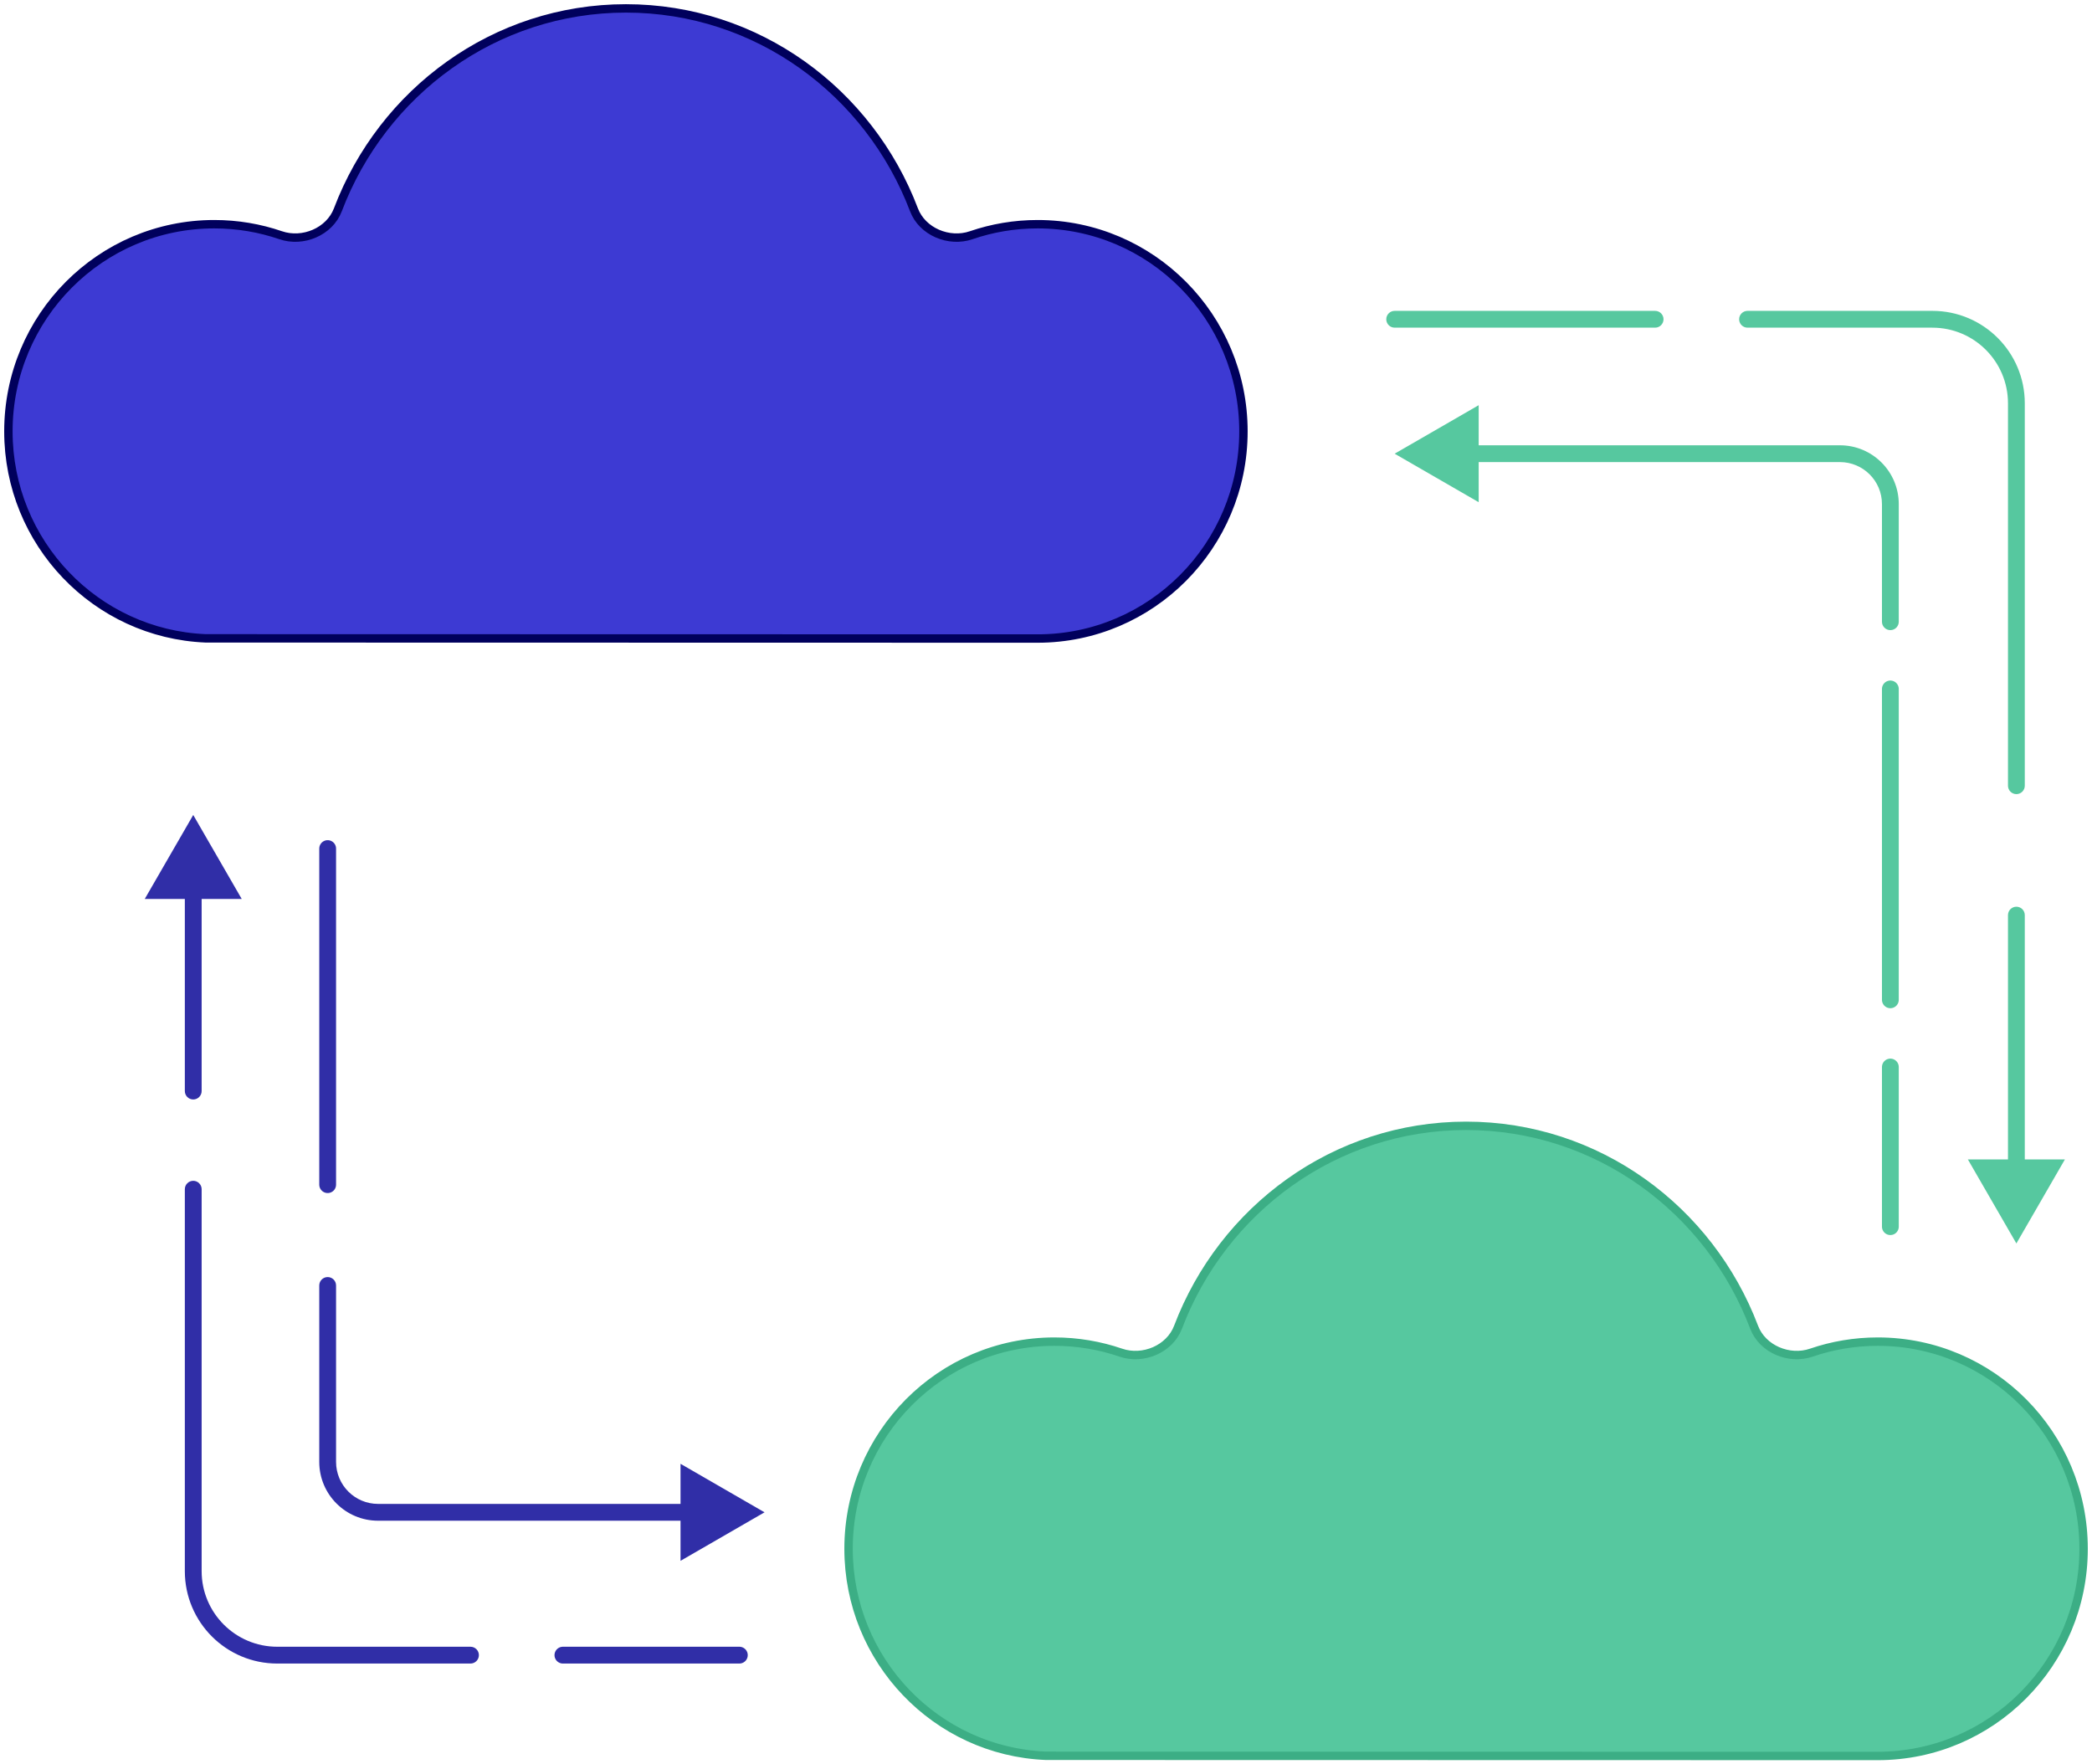 <svg width="249" height="210" viewBox="0 0 249 210" fill="none" xmlns="http://www.w3.org/2000/svg">
<path fill-rule="evenodd" clip-rule="evenodd" d="M24.479 75.979C11.422 75.44 1 64.616 1 51.343C1 37.724 11.969 26.685 25.5 26.685C28.268 26.685 30.928 27.147 33.409 27.998C36.049 28.904 39.225 27.579 40.215 24.97C45.534 10.945 58.879 1 74.5 1C90.121 1 103.466 10.945 108.785 24.97C109.775 27.579 112.951 28.904 115.591 27.998C118.072 27.147 120.732 26.685 123.5 26.685C137.031 26.685 148 37.724 148 51.343C148 64.96 137.031 76 123.5 76L24.479 75.979Z" fill="#3D3AD3" stroke="#00005C"/>
<path fill-rule="evenodd" clip-rule="evenodd" d="M124.479 208.979C111.422 208.44 101 197.616 101 184.342C101 170.724 111.969 159.685 125.5 159.685C128.268 159.685 130.928 160.147 133.409 160.998C136.049 161.904 139.225 160.579 140.215 157.97C145.534 143.946 158.879 134 174.5 134C190.121 134 203.466 143.946 208.785 157.97C209.775 160.579 212.951 161.904 215.591 160.998C218.072 160.147 220.732 159.685 223.5 159.685C237.031 159.685 248 170.724 248 184.342C248 197.96 237.031 209 223.5 209L124.479 208.979Z" fill="#56C89F" stroke="#3CAE85"/>
<path d="M208 37C207.448 37 207 37.448 207 38C207 38.552 207.448 39 208 39V37ZM241 108.92C241 108.368 240.552 107.92 240 107.92C239.448 107.92 239 108.368 239 108.92H241ZM239 93.519C239 94.071 239.448 94.519 240 94.519C240.552 94.519 241 94.071 241 93.519H239ZM240 148L245.774 138H234.226L240 148ZM208 39H230V37H208V39ZM239 48V93.519H241V48H239ZM239 108.92V139H241V108.92H239ZM230 39C234.971 39 239 43.029 239 48H241C241 41.925 236.075 37 230 37V39Z" fill="#56C89F"/>
<path d="M56 198C56.552 198 57 197.552 57 197C57 196.448 56.552 196 56 196L56 198ZM22 129.863C22 130.415 22.448 130.863 23 130.863C23.552 130.863 24 130.415 24 129.863L22 129.863ZM24 141.544C24 140.992 23.552 140.544 23 140.544C22.448 140.544 22 140.992 22 141.544L24 141.544ZM23 97L17.227 107L28.773 107L23 97ZM56 196L33 196L33 198L56 198L56 196ZM24 187L24 141.544L22 141.544L22 187L24 187ZM24 129.863L24 106L22 106L22 129.863L24 129.863ZM33 196C28.029 196 24 191.971 24 187L22 187C22 193.075 26.925 198 33 198L33 196Z" fill="#302EA7"/>
<path d="M166 54L176 59.773V48.227L166 54ZM224 74C224 74.552 224.448 75 225 75C225.552 75 226 74.552 226 74H224ZM175 55H219V53H175V55ZM224 60V74H226V60H224ZM219 55C221.761 55 224 57.239 224 60H226C226 56.134 222.866 53 219 53V55Z" fill="#56C89F"/>
<path d="M91 180L81 174.226L81 185.774L91 180ZM40 153C40 152.448 39.552 152 39 152C38.448 152 38 152.448 38 153L40 153ZM45 180L45 179L45 180ZM82 179L45 179L45 181L82 181L82 179ZM40 174L40 153L38 153L38 174L40 174ZM45 179C42.239 179 40 176.761 40 174L38 174C38 177.866 41.134 181 45 181L45 179Z" fill="#302EA7"/>
<path d="M39 141L39 101" stroke="#302EA7" stroke-width="2" stroke-linecap="round"/>
<path d="M197 39C197.552 39 198 38.552 198 38C198 37.448 197.552 37 197 37V39ZM166 37C165.448 37 165 37.448 165 38C165 38.552 165.448 39 166 39V37ZM197 37H166V39H197V37Z" fill="#56C89F"/>
<path d="M225 127L225 146" stroke="#56C89F" stroke-width="2" stroke-linecap="round"/>
<path d="M225 82L225 119" stroke="#56C89F" stroke-width="2" stroke-linecap="round"/>
<path d="M67 197L88 197" stroke="#302EA7" stroke-width="2" stroke-linecap="round"/>
</svg>

